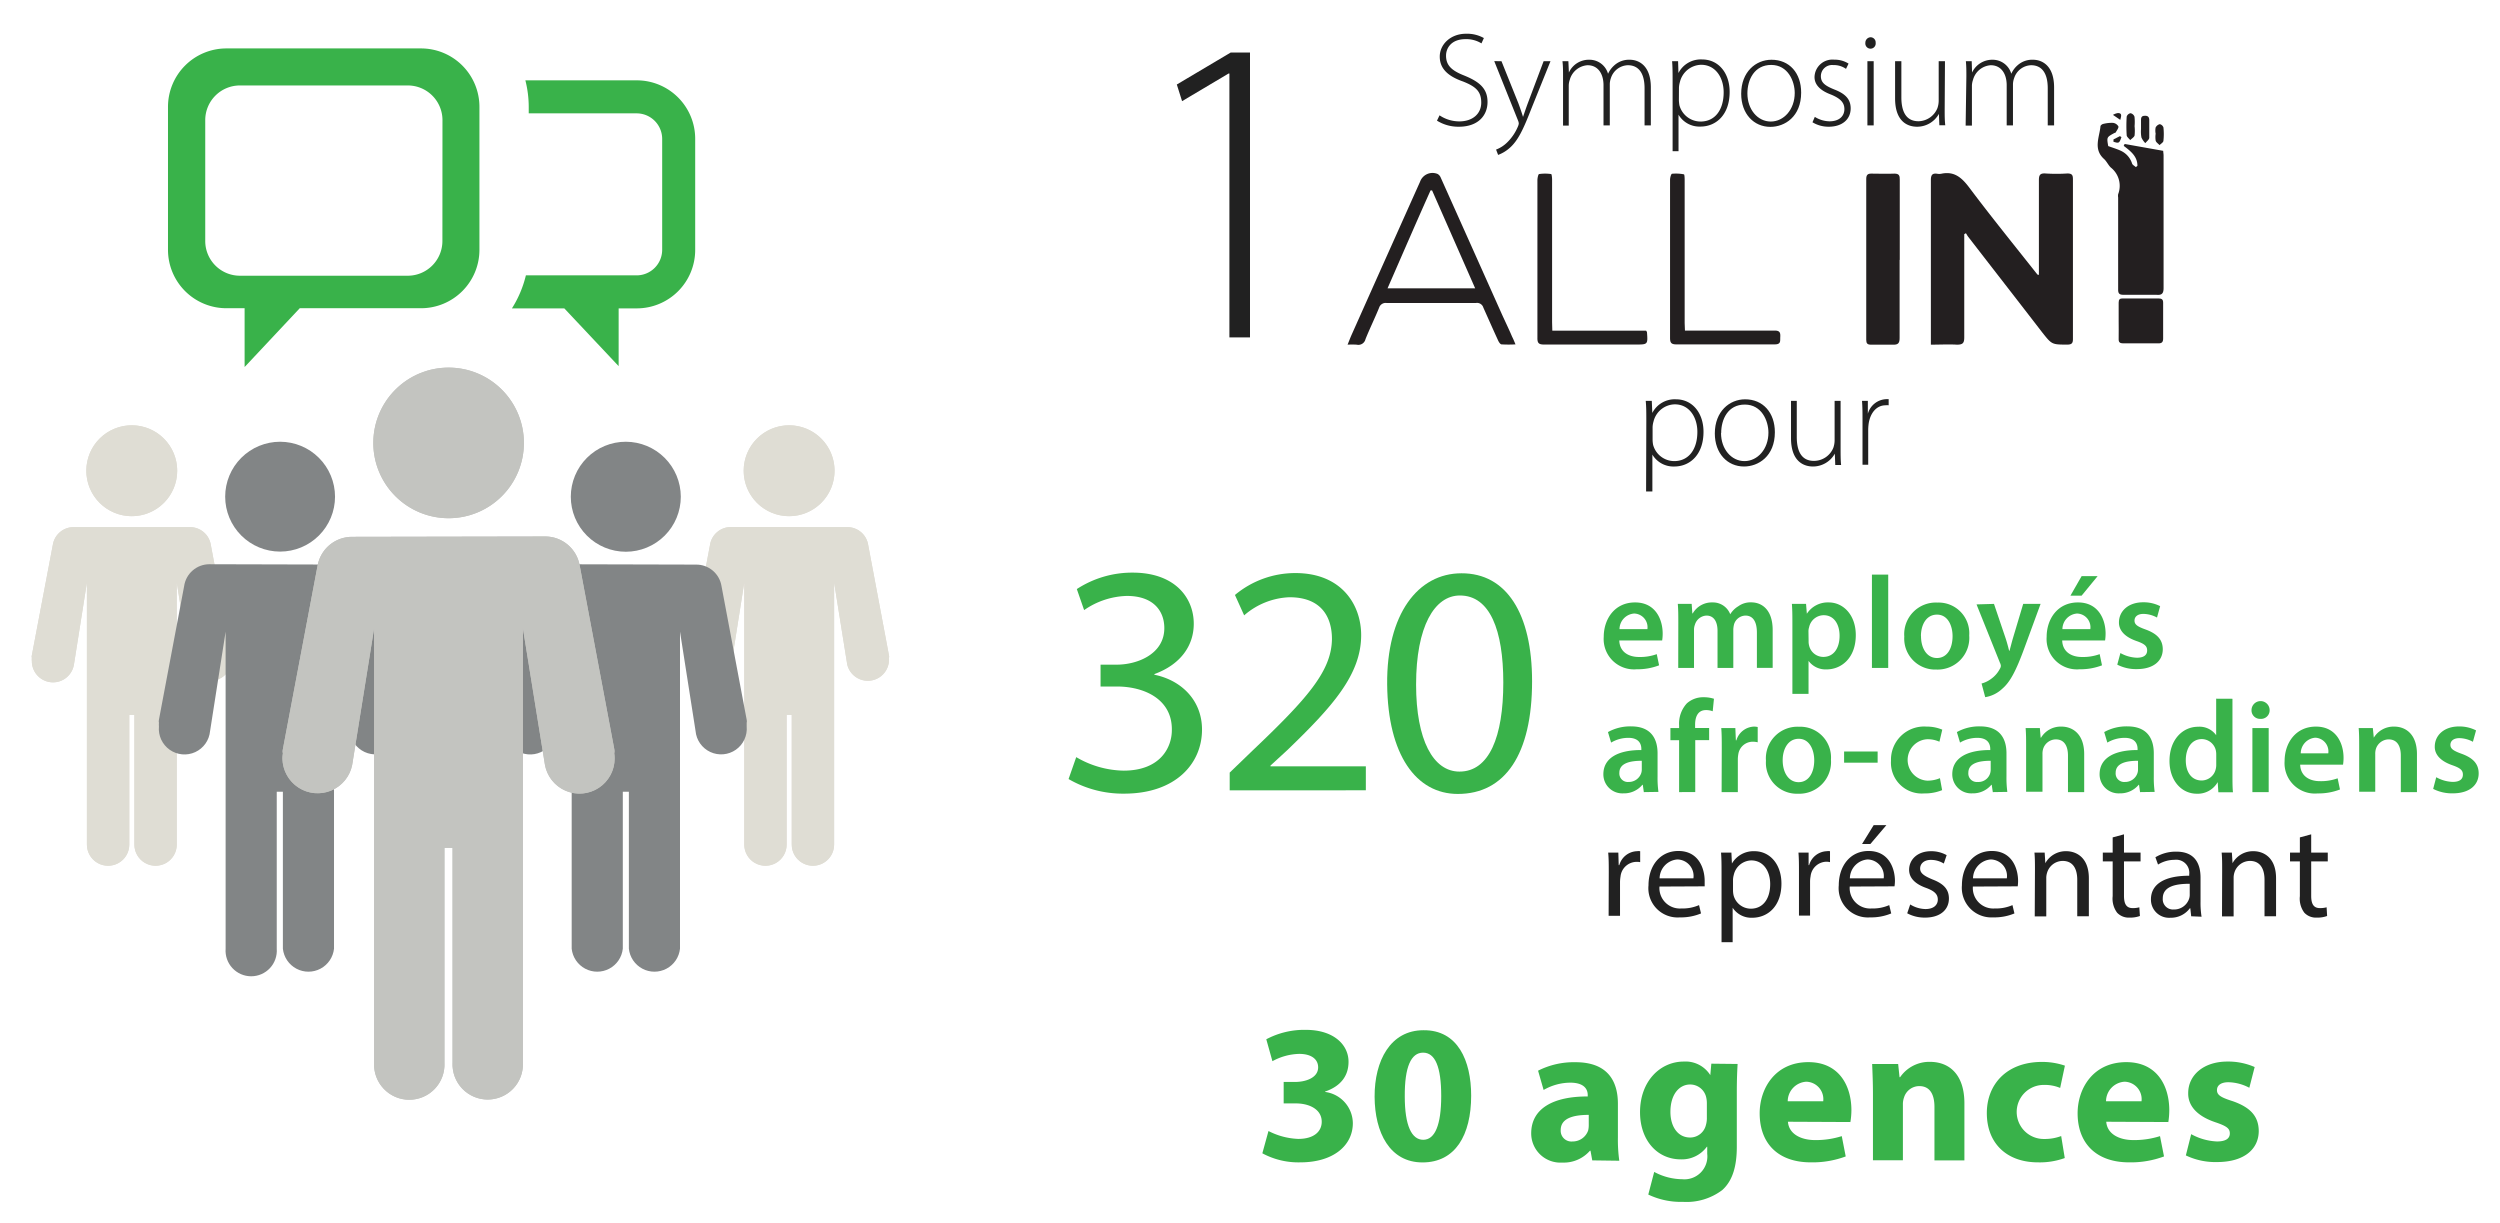 <?xml version="1.0" encoding="UTF-8"?> <svg xmlns="http://www.w3.org/2000/svg" xmlns:xlink="http://www.w3.org/1999/xlink" id="Layer_1" data-name="Layer 1" viewBox="0 0 342.28 167.49"><defs><style>.cls-1{fill:#dfddd4;}.cls-2{fill:none;}.cls-3{fill:#c3c4c0;}.cls-4{fill:#39b24a;}.cls-5{fill:#212121;}.cls-6{clip-path:url(#clip-path);}.cls-7{clip-path:url(#clip-path-2);}.cls-8{clip-path:url(#clip-path-3);}.cls-9{clip-path:url(#clip-path-4);}.cls-10{clip-path:url(#clip-path-5);}.cls-11{fill:#828586;}.cls-12{clip-path:url(#clip-path-6);}.cls-13{clip-path:url(#clip-path-7);}.cls-14{clip-path:url(#clip-path-8);}.cls-15{clip-path:url(#clip-path-9);}.cls-16{clip-path:url(#clip-path-10);}.cls-17{fill:#231f20;}</style><clipPath id="clip-path"><path class="cls-1" d="M114.26,64.44a6.22,6.22,0,1,1-6.21-6.21,6.22,6.22,0,0,1,6.21,6.21"></path></clipPath><clipPath id="clip-path-2"><path class="cls-1" d="M116,72.17a2.88,2.88,0,0,1,2.86,2.42l2.85,15.14a.69.69,0,0,1,0,.35,2.83,2.83,0,0,1,0,.41A2.9,2.9,0,0,1,116,91l-1.8-11.25,0,35.88a2.9,2.9,0,0,1-5.8,0V97.87h-.7v17.76a2.9,2.9,0,0,1-5.8,0l0-35.88L100.12,91a2.9,2.9,0,0,1-5.76-.52,1.9,1.9,0,0,1,0-.41.59.59,0,0,1,0-.35l2.85-15.12a2.88,2.88,0,0,1,2.86-2.44Z"></path></clipPath><clipPath id="clip-path-3"><path class="cls-1" d="M24.26,64.44a6.22,6.22,0,1,1-6.21-6.21,6.22,6.22,0,0,1,6.21,6.21"></path></clipPath><clipPath id="clip-path-4"><path class="cls-1" d="M26,72.17a2.88,2.88,0,0,1,2.86,2.42l2.85,15.14a.69.69,0,0,1,0,.35,2.83,2.83,0,0,1,0,.41A2.9,2.9,0,0,1,26,91l-1.8-11.25,0,35.88a2.9,2.9,0,1,1-5.8,0V97.87h-.7v17.76a2.9,2.9,0,1,1-5.8,0l0-35.88L10.12,91a2.9,2.9,0,0,1-5.76-.52,1.9,1.9,0,0,1,0-.41.59.59,0,0,1,0-.35L7.23,74.61a2.88,2.88,0,0,1,2.86-2.44Z"></path></clipPath><clipPath id="clip-path-5"><path class="cls-2" d="M93.21,68a7.53,7.53,0,1,1-7.52-7.52A7.54,7.54,0,0,1,93.21,68"></path></clipPath><clipPath id="clip-path-6"><path class="cls-2" d="M95.32,77.3a3.49,3.49,0,0,1,3.46,2.93l3.45,18.31a.88.88,0,0,1,0,.43,4.22,4.22,0,0,1,0,.49,3.51,3.51,0,0,1-7,.62L93.1,86.48l0,43.41a3.52,3.52,0,0,1-7,0V108.4h-.83v21.49a3.52,3.52,0,0,1-7,0l0-43.41L76.09,100.1a3.51,3.51,0,0,1-7-.64,2.77,2.77,0,0,1,0-.49.78.78,0,0,1,0-.43l3.45-18.29a3.49,3.49,0,0,1,3.46-3Z"></path></clipPath><clipPath id="clip-path-7"><path class="cls-2" d="M45.87,68a7.52,7.52,0,1,1-7.52-7.52A7.53,7.53,0,0,1,45.87,68"></path></clipPath><clipPath id="clip-path-8"><path class="cls-2" d="M48,77.3a3.48,3.48,0,0,1,3.45,2.93L54.9,98.54a1,1,0,0,1,0,.43,2.77,2.77,0,0,1,0,.49,3.51,3.51,0,0,1-7,.62l-2.17-13.6,0,43.41a3.52,3.52,0,0,1-7,0V108.4h-.84v21.49a3.51,3.51,0,1,1-7,0l0-43.41L28.76,100.1a3.51,3.51,0,0,1-7-.64,2.77,2.77,0,0,1,0-.49.88.88,0,0,1,0-.43l3.45-18.29a3.49,3.49,0,0,1,3.46-3Z"></path></clipPath><clipPath id="clip-path-9"><path class="cls-3" d="M71.73,60.64A10.31,10.31,0,1,1,61.42,50.33,10.31,10.31,0,0,1,71.73,60.64"></path></clipPath><clipPath id="clip-path-10"><path class="cls-3" d="M74.63,73.45a4.79,4.79,0,0,1,4.74,4l4.73,25.1a1.29,1.29,0,0,1,0,.59,5.19,5.19,0,0,1,.05.68,4.81,4.81,0,0,1-9.55.84L71.59,86l0,59.5a4.82,4.82,0,1,1-9.63,0V116.08H60.85v29.45a4.82,4.82,0,1,1-9.63,0l0-59.5-3,18.68a4.82,4.82,0,0,1-9.55-.87,3.91,3.91,0,0,1,.06-.68,1.17,1.17,0,0,1,0-.59L43.47,77.5a4.79,4.79,0,0,1,4.74-4Z"></path></clipPath></defs><title>all-in-fr-updated</title><path class="cls-4" d="M147.35,103.66a13.16,13.16,0,0,0,6.48,1.85c5.08,0,6.66-3.24,6.61-5.67,0-4.09-3.73-5.85-7.55-5.85h-2.21V91h2.21c2.88,0,6.52-1.48,6.52-5,0-2.34-1.48-4.41-5.13-4.41a10.74,10.74,0,0,0-5.85,1.94l-1-2.88a13.86,13.86,0,0,1,7.65-2.25c5.76,0,8.36,3.42,8.36,7,0,3-1.8,5.58-5.39,6.89v.09c3.59.72,6.52,3.42,6.52,7.51,0,4.68-3.64,8.77-10.67,8.77a14.81,14.81,0,0,1-7.6-2Z"></path><path class="cls-4" d="M168.36,108.21v-2.43l3.11-3c7.47-7.1,10.84-10.88,10.89-15.29,0-3-1.44-5.72-5.81-5.72a10,10,0,0,0-6.21,2.48l-1.26-2.79a12.86,12.86,0,0,1,8.28-3c6.3,0,9,4.32,9,8.5,0,5.4-3.92,9.77-10.08,15.71l-2.34,2.15v.1H187v3.28Z"></path><path class="cls-4" d="M209.76,93.27c0,10-3.69,15.43-10.17,15.43-5.71,0-9.58-5.35-9.67-15s4.23-15.21,10.17-15.21C206.25,78.47,209.76,84,209.76,93.27Zm-15.88.45c0,7.6,2.34,11.92,5.94,11.92,4.05,0,6-4.72,6-12.19,0-7.2-1.84-11.92-5.94-11.92C196.4,81.53,193.88,85.76,193.88,93.72Z"></path><path class="cls-4" d="M221.7,87.69c.05,1.58,1.29,2.26,2.7,2.26a6.68,6.68,0,0,0,2.43-.39l.32,1.53a8.15,8.15,0,0,1-3.06.54,4.15,4.15,0,0,1-4.52-4.43c0-2.43,1.48-4.72,4.29-4.72s3.78,2.34,3.78,4.27a6.34,6.34,0,0,1-.07.94Zm3.85-1.55A1.88,1.88,0,0,0,223.73,84a2.16,2.16,0,0,0-2,2.14Z"></path><path class="cls-4" d="M229.78,85.29c0-1,0-1.85-.07-2.61h1.9l.09,1.3h.06a3,3,0,0,1,2.7-1.5,2.53,2.53,0,0,1,2.43,1.62h0A3.22,3.22,0,0,1,238,83a2.85,2.85,0,0,1,1.76-.53c1.46,0,2.94,1,2.94,3.8v5.17h-2.16V86.61c0-1.46-.51-2.33-1.57-2.33a1.68,1.68,0,0,0-1.55,1.17,3.47,3.47,0,0,0-.11.74v5.26h-2.16V86.37c0-1.22-.48-2.09-1.51-2.09a1.74,1.74,0,0,0-1.59,1.26,1.91,1.91,0,0,0-.12.72v5.19h-2.16Z"></path><path class="cls-4" d="M245.4,85.6c0-1.15,0-2.09-.07-2.92h1.94l.11,1.35h0a3.41,3.41,0,0,1,3-1.55c2,0,3.7,1.73,3.7,4.47,0,3.17-2,4.7-4,4.7a2.89,2.89,0,0,1-2.47-1.17h0V95H245.4Zm2.22,2.18a2.08,2.08,0,0,0,.07.61,2,2,0,0,0,1.94,1.55c1.41,0,2.23-1.17,2.23-2.9,0-1.55-.75-2.81-2.17-2.81a2.06,2.06,0,0,0-2,1.64,1.82,1.82,0,0,0-.09.56Z"></path><path class="cls-4" d="M256.29,78.67h2.23V91.45h-2.23Z"></path><path class="cls-4" d="M269.61,87a4.34,4.34,0,0,1-4.5,4.67,4.24,4.24,0,0,1-4.39-4.52,4.33,4.33,0,0,1,4.54-4.65A4.2,4.2,0,0,1,269.61,87Zm-6.6.09c0,1.7.82,3,2.18,3s2.14-1.25,2.14-3c0-1.37-.61-2.94-2.13-2.94S263,85.62,263,87.07Z"></path><path class="cls-4" d="M273,82.68l1.59,4.7c.18.54.36,1.21.48,1.71h.06c.14-.5.3-1.15.47-1.73L277,82.68h2.38l-2.2,6c-1.2,3.28-2,4.73-3.06,5.63a4.39,4.39,0,0,1-2.32,1.14l-.5-1.87a3.76,3.76,0,0,0,1.29-.62,3.86,3.86,0,0,0,1.21-1.38.87.87,0,0,0,.14-.4,1,1,0,0,0-.12-.43l-3.21-8Z"></path><path class="cls-4" d="M282.34,87.69c.05,1.58,1.29,2.26,2.7,2.26a6.64,6.64,0,0,0,2.43-.39l.32,1.53a8.15,8.15,0,0,1-3.06.54,4.15,4.15,0,0,1-4.52-4.43c0-2.43,1.48-4.72,4.29-4.72s3.78,2.34,3.78,4.27a6.34,6.34,0,0,1-.07.94Zm3.85-1.55A1.88,1.88,0,0,0,284.37,84a2.16,2.16,0,0,0-2,2.14Zm1-7.26L285,81.55h-1.53L285,78.88Z"></path><path class="cls-4" d="M290.31,89.41a4.92,4.92,0,0,0,2.25.64c1,0,1.41-.4,1.41-1s-.36-.9-1.44-1.28c-1.71-.59-2.43-1.53-2.42-2.55,0-1.55,1.28-2.76,3.32-2.76a5,5,0,0,1,2.32.53l-.43,1.56a4,4,0,0,0-1.86-.5c-.79,0-1.22.38-1.22.92s.41.82,1.53,1.22c1.58.58,2.32,1.39,2.34,2.68,0,1.59-1.24,2.74-3.57,2.74a5.65,5.65,0,0,1-2.66-.61Z"></path><path class="cls-4" d="M225.06,108.45l-.14-1h-.06a3.26,3.26,0,0,1-2.59,1.17,2.6,2.6,0,0,1-2.75-2.61c0-2.22,2-3.33,5.2-3.32v-.14c0-.58-.23-1.53-1.78-1.53a4.6,4.6,0,0,0-2.36.65l-.43-1.44a6.27,6.27,0,0,1,3.17-.78c2.81,0,3.62,1.79,3.62,3.69v3.17a14.14,14.14,0,0,0,.12,2.11Zm-.28-4.29c-1.57,0-3.07.31-3.07,1.64a1.16,1.16,0,0,0,1.26,1.26,1.79,1.79,0,0,0,1.73-1.2,1.52,1.52,0,0,0,.08-.49Z"></path><path class="cls-4" d="M229.89,108.45v-7.11H228.7V99.68h1.19V99.3a4.09,4.09,0,0,1,1.06-3,3.35,3.35,0,0,1,2.28-.84,4.5,4.5,0,0,1,1.43.21l-.17,1.71a2.55,2.55,0,0,0-.93-.16c-1.1,0-1.48.92-1.48,2v.45H234v1.66H232.1v7.11Z"></path><path class="cls-4" d="M235.73,102.51c0-1.19,0-2-.07-2.83h1.93l.07,1.68h.07a2.62,2.62,0,0,1,2.4-1.88,2.12,2.12,0,0,1,.52.06v2.09a2.8,2.8,0,0,0-.65-.08,2,2,0,0,0-2,1.68,4.45,4.45,0,0,0-.07.68v4.54h-2.22Z"></path><path class="cls-4" d="M250.68,104a4.35,4.35,0,0,1-4.5,4.67,4.24,4.24,0,0,1-4.4-4.52,4.33,4.33,0,0,1,4.54-4.65A4.21,4.21,0,0,1,250.68,104Zm-6.61.09c0,1.7.83,3,2.18,3s2.14-1.25,2.14-3c0-1.37-.61-2.94-2.12-2.94S244.07,102.62,244.07,104.07Z"></path><path class="cls-4" d="M257.07,102.89v1.53h-4.59v-1.53Z"></path><path class="cls-4" d="M265.9,108.18a6.27,6.27,0,0,1-2.48.45,4.21,4.21,0,0,1-4.52-4.47,4.54,4.54,0,0,1,4.88-4.68,5.38,5.38,0,0,1,2.14.42l-.39,1.65a3.94,3.94,0,0,0-1.68-.34,2.84,2.84,0,0,0,0,5.67,4.33,4.33,0,0,0,1.75-.34Z"></path><path class="cls-4" d="M272.84,108.45l-.15-1h-.05a3.28,3.28,0,0,1-2.6,1.17,2.6,2.6,0,0,1-2.75-2.61c0-2.22,2-3.33,5.2-3.32v-.14c0-.58-.23-1.53-1.78-1.53a4.66,4.66,0,0,0-2.36.65l-.43-1.44a6.27,6.27,0,0,1,3.17-.78c2.81,0,3.62,1.79,3.62,3.69v3.17a14.14,14.14,0,0,0,.12,2.11Zm-.29-4.29c-1.57,0-3.06.31-3.06,1.64a1.16,1.16,0,0,0,1.26,1.26,1.68,1.68,0,0,0,1.8-1.69Z"></path><path class="cls-4" d="M277.4,102.29c0-1,0-1.85-.07-2.61h1.95l.11,1.32h.05a3.15,3.15,0,0,1,2.79-1.52c1.53,0,3.12,1,3.12,3.77v5.2h-2.22v-5c0-1.26-.47-2.22-1.67-2.22a1.85,1.85,0,0,0-1.73,1.3,2.33,2.33,0,0,0-.09.72v5.15H277.4Z"></path><path class="cls-4" d="M293,108.45l-.14-1h-.05a3.28,3.28,0,0,1-2.6,1.17,2.6,2.6,0,0,1-2.75-2.61c0-2.22,2-3.33,5.2-3.32v-.14c0-.58-.23-1.53-1.78-1.53a4.66,4.66,0,0,0-2.36.65l-.43-1.44a6.27,6.27,0,0,1,3.17-.78c2.81,0,3.62,1.79,3.62,3.69v3.17a14.14,14.14,0,0,0,.12,2.11Zm-.28-4.29c-1.57,0-3.06.31-3.06,1.64a1.16,1.16,0,0,0,1.26,1.26,1.77,1.77,0,0,0,1.72-1.2,1.52,1.52,0,0,0,.08-.49Z"></path><path class="cls-4" d="M305.65,95.67V106c0,.9,0,1.88.07,2.47h-2l-.09-1.39h0a3.14,3.14,0,0,1-2.86,1.59c-2.09,0-3.74-1.79-3.74-4.49,0-2.93,1.81-4.68,3.92-4.68a2.8,2.8,0,0,1,2.47,1.16h0v-5Zm-2.22,7.67a2.84,2.84,0,0,0-.05-.58,2,2,0,0,0-1.91-1.57c-1.42,0-2.21,1.26-2.21,2.9s.79,2.77,2.19,2.77a2,2,0,0,0,1.91-1.56,2.28,2.28,0,0,0,.07-.65Z"></path><path class="cls-4" d="M310.74,97.23a1.17,1.17,0,0,1-1.26,1.19,1.16,1.16,0,0,1-1.22-1.19,1.24,1.24,0,0,1,2.48,0Zm-2.36,11.22V99.68h2.23v8.77Z"></path><path class="cls-4" d="M314.92,104.69c.05,1.58,1.29,2.26,2.7,2.26a6.64,6.64,0,0,0,2.43-.39l.32,1.53a8.15,8.15,0,0,1-3.06.54,4.15,4.15,0,0,1-4.52-4.43c0-2.43,1.48-4.72,4.29-4.72s3.78,2.34,3.78,4.27a6.34,6.34,0,0,1-.07.94Zm3.85-1.55A1.88,1.88,0,0,0,317,101a2.16,2.16,0,0,0-2,2.14Z"></path><path class="cls-4" d="M323,102.29c0-1,0-1.85-.07-2.61h1.94L325,101h0a3.17,3.17,0,0,1,2.79-1.52c1.54,0,3.12,1,3.12,3.77v5.2h-2.21v-5c0-1.26-.47-2.22-1.68-2.22a1.87,1.87,0,0,0-1.73,1.3,2.33,2.33,0,0,0-.09.72v5.15H323Z"></path><path class="cls-4" d="M333.55,106.41a4.88,4.88,0,0,0,2.25.64c1,0,1.4-.4,1.4-1s-.36-.9-1.44-1.28c-1.71-.59-2.43-1.53-2.41-2.55,0-1.55,1.28-2.76,3.31-2.76A5,5,0,0,1,339,100l-.43,1.56a4,4,0,0,0-1.85-.5c-.79,0-1.23.38-1.23.92s.42.82,1.53,1.22c1.59.58,2.33,1.39,2.34,2.68,0,1.59-1.24,2.74-3.56,2.74a5.69,5.69,0,0,1-2.67-.61Z"></path><path class="cls-5" d="M220.26,119.45c0-1,0-1.9-.08-2.72h1.39l.05,1.72h.08a2.61,2.61,0,0,1,2.41-1.91,1.59,1.59,0,0,1,.45,0v1.5A2.17,2.17,0,0,0,224,118a2.23,2.23,0,0,0-2.13,2,5,5,0,0,0-.07.73v4.65h-1.56Z"></path><path class="cls-5" d="M227.2,121.38a2.8,2.8,0,0,0,3,3,5.62,5.62,0,0,0,2.42-.46l.27,1.14a7.13,7.13,0,0,1-2.9.54,4,4,0,0,1-4.29-4.39c0-2.63,1.55-4.7,4.09-4.7,2.84,0,3.6,2.5,3.6,4.1,0,.33,0,.58,0,.74Zm4.65-1.13a2.26,2.26,0,0,0-2.2-2.58,2.63,2.63,0,0,0-2.43,2.58Z"></path><path class="cls-5" d="M235.7,119.58c0-1.12,0-2-.07-2.85h1.42l.07,1.5h0a3.42,3.42,0,0,1,3.09-1.69c2.11,0,3.69,1.78,3.69,4.43,0,3.13-1.9,4.68-4,4.68a3.06,3.06,0,0,1-2.68-1.37h0V129H235.7Zm1.57,2.32a3.24,3.24,0,0,0,.07.65,2.45,2.45,0,0,0,2.37,1.86c1.68,0,2.65-1.37,2.65-3.37,0-1.75-.92-3.24-2.59-3.24a2.53,2.53,0,0,0-2.4,2,2.76,2.76,0,0,0-.1.65Z"></path><path class="cls-5" d="M246.3,119.45c0-1,0-1.9-.07-2.72h1.39l0,1.72h.07a2.62,2.62,0,0,1,2.41-1.91,1.55,1.55,0,0,1,.45,0v1.5a2.12,2.12,0,0,0-.54-.06,2.23,2.23,0,0,0-2.12,2,3.93,3.93,0,0,0-.07.73v4.65H246.3Z"></path><path class="cls-5" d="M253.25,121.38a2.8,2.8,0,0,0,3,3,5.57,5.57,0,0,0,2.41-.46l.27,1.14a7.09,7.09,0,0,1-2.9.54,4,4,0,0,1-4.28-4.39c0-2.63,1.55-4.7,4.08-4.7,2.85,0,3.61,2.5,3.61,4.1a5.31,5.31,0,0,1-.06.74Zm4.65-1.13a2.27,2.27,0,0,0-2.2-2.58,2.63,2.63,0,0,0-2.43,2.58Zm.37-7.28-2.19,2.58h-1.14l1.59-2.58Z"></path><path class="cls-5" d="M261.53,123.83a4.1,4.1,0,0,0,2.09.63c1.15,0,1.69-.58,1.69-1.3s-.45-1.17-1.62-1.6c-1.57-.56-2.31-1.42-2.31-2.47,0-1.4,1.14-2.55,3-2.55a4.31,4.31,0,0,1,2.14.54l-.39,1.15a3.34,3.34,0,0,0-1.78-.5c-.94,0-1.46.54-1.46,1.18s.52,1,1.65,1.48c1.52.58,2.29,1.33,2.29,2.63,0,1.53-1.19,2.61-3.26,2.61a5,5,0,0,1-2.45-.59Z"></path><path class="cls-5" d="M270.11,121.38a2.8,2.8,0,0,0,3,3,5.62,5.62,0,0,0,2.42-.46l.27,1.14a7.13,7.13,0,0,1-2.9.54,4.05,4.05,0,0,1-4.29-4.39c0-2.63,1.55-4.7,4.09-4.7,2.84,0,3.6,2.5,3.6,4.1a5.67,5.67,0,0,1-.05.74Zm4.65-1.13a2.26,2.26,0,0,0-2.2-2.58,2.63,2.63,0,0,0-2.43,2.58Z"></path><path class="cls-5" d="M278.61,119.09c0-.9,0-1.63-.07-2.36h1.4l.09,1.45h0a3.2,3.2,0,0,1,2.88-1.64c1.21,0,3.08.72,3.08,3.71v5.2h-1.59v-5c0-1.41-.52-2.58-2-2.58a2.25,2.25,0,0,0-2.13,1.62,2.35,2.35,0,0,0-.11.74v5.24h-1.58Z"></path><path class="cls-5" d="M290.8,114.23v2.5h2.27v1.21H290.8v4.7c0,1.08.3,1.69,1.18,1.69a3.21,3.21,0,0,0,.92-.11l.08,1.19a3.84,3.84,0,0,1-1.41.22,2.17,2.17,0,0,1-1.71-.67,3.21,3.21,0,0,1-.61-2.27v-4.75H287.9v-1.21h1.35v-2.08Z"></path><path class="cls-5" d="M300,125.45l-.12-1.1h-.06a3.22,3.22,0,0,1-2.66,1.3,2.48,2.48,0,0,1-2.67-2.51c0-2.1,1.88-3.25,5.24-3.24v-.18a1.79,1.79,0,0,0-2-2,4.31,4.31,0,0,0-2.27.65l-.36-1a5.41,5.41,0,0,1,2.87-.77c2.66,0,3.31,1.82,3.31,3.56v3.26a12.06,12.06,0,0,0,.14,2.09ZM299.8,121c-1.73,0-3.69.27-3.69,2a1.4,1.4,0,0,0,1.49,1.52,2.16,2.16,0,0,0,2.11-1.46,1.76,1.76,0,0,0,.09-.51Z"></path><path class="cls-5" d="M304.24,119.09c0-.9,0-1.63-.07-2.36h1.4l.09,1.45h0a3.2,3.2,0,0,1,2.88-1.64c1.21,0,3.08.72,3.08,3.71v5.2h-1.58v-5c0-1.41-.53-2.58-2-2.58a2.25,2.25,0,0,0-2.13,1.62,2.37,2.37,0,0,0-.1.74v5.24h-1.59Z"></path><path class="cls-5" d="M316.43,114.23v2.5h2.27v1.21h-2.27v4.7c0,1.08.3,1.69,1.19,1.69a3.31,3.31,0,0,0,.92-.11l.07,1.19a3.8,3.8,0,0,1-1.41.22,2.17,2.17,0,0,1-1.71-.67,3.21,3.21,0,0,1-.61-2.27v-4.75h-1.35v-1.21h1.35v-2.08Z"></path><path class="cls-4" d="M173.67,154.85a9.64,9.64,0,0,0,4.08,1.08c2.13,0,3.21-1,3.21-2.35,0-1.72-1.73-2.51-3.54-2.51h-1.67v-2.94h1.59c1.38,0,3.13-.54,3.13-2,0-1.06-.86-1.84-2.59-1.84a8,8,0,0,0-3.67,1l-.84-3A11.09,11.09,0,0,1,178.8,141c3.75,0,5.83,2,5.83,4.37,0,1.87-1,3.32-3.21,4.08v.05a4.36,4.36,0,0,1,3.8,4.27c0,3.1-2.72,5.37-7.18,5.37a10.38,10.38,0,0,1-5.21-1.24Z"></path><path class="cls-4" d="M201.42,150c0,5.43-2.18,9.15-6.66,9.15s-6.54-4.08-6.56-9,2.16-9.1,6.69-9.1C199.59,141,201.42,145.22,201.42,150Zm-9.09.11c0,4,.94,5.94,2.53,5.94s2.46-2,2.46-6-.84-5.93-2.48-5.93S192.3,146.05,192.33,150.13Z"></path><path class="cls-4" d="M218,158.87l-.24-1.32h-.08a4.75,4.75,0,0,1-3.78,1.62,4,4,0,0,1-4.26-4c0-3.43,3.07-5.07,7.74-5.05v-.19c0-.7-.38-1.7-2.4-1.7a7.39,7.39,0,0,0-3.64,1l-.76-2.64a10.83,10.83,0,0,1,5.13-1.16c4.4,0,5.8,2.59,5.8,5.69v4.59a21,21,0,0,0,.19,3.21Zm-.48-6.23c-2.16,0-3.84.48-3.84,2.08a1.47,1.47,0,0,0,1.62,1.56,2.24,2.24,0,0,0,2.14-1.51,3.19,3.19,0,0,0,.08-.7Z"></path><path class="cls-4" d="M237.9,145.67c-.05.84-.11,2-.11,3.92V157c0,2.53-.51,4.61-2,5.94a8.12,8.12,0,0,1-5.37,1.61,10.38,10.38,0,0,1-4.75-1l.81-3.1a8.23,8.23,0,0,0,3.84,1,3.14,3.14,0,0,0,3.42-3.48V157h-.05a4.23,4.23,0,0,1-3.56,1.73c-3.27,0-5.59-2.65-5.59-6.46,0-4.23,2.75-6.93,6-6.93a4,4,0,0,1,3.62,1.86h0l.14-1.57Zm-4.21,5.38a3.55,3.55,0,0,0-.08-.76,2.25,2.25,0,0,0-2.21-1.81c-1.49,0-2.7,1.35-2.7,3.75,0,2,1,3.51,2.7,3.51a2.22,2.22,0,0,0,2.15-1.67,3.44,3.44,0,0,0,.14-1.08Z"></path><path class="cls-4" d="M244.79,153.58c.13,1.7,1.81,2.51,3.72,2.51a11.68,11.68,0,0,0,3.65-.54l.54,2.78a13,13,0,0,1-4.78.81c-4.48,0-7-2.59-7-6.72,0-3.35,2.08-7,6.67-7,4.27,0,5.89,3.32,5.89,6.58a10,10,0,0,1-.14,1.62Zm4.83-2.8a2.39,2.39,0,0,0-2.32-2.68,2.7,2.7,0,0,0-2.54,2.68Z"></path><path class="cls-4" d="M256.43,149.88c0-1.64-.06-3-.11-4.21h3.56l.19,1.81h.08a4.85,4.85,0,0,1,4.08-2.1c2.7,0,4.72,1.78,4.72,5.67v7.82h-4.1v-7.31c0-1.7-.6-2.86-2.08-2.86a2.19,2.19,0,0,0-2.08,1.54,2.73,2.73,0,0,0-.16,1v7.61h-4.1Z"></path><path class="cls-4" d="M282.69,158.55a10,10,0,0,1-3.67.59c-4.26,0-7-2.59-7-6.75,0-3.86,2.65-7,7.56-7a9.6,9.6,0,0,1,3.13.51l-.65,3.05a5.48,5.48,0,0,0-2.29-.41,3.7,3.7,0,0,0,.08,7.4,6.41,6.41,0,0,0,2.35-.4Z"></path><path class="cls-4" d="M288.37,153.58c.13,1.7,1.8,2.51,3.72,2.51a11.61,11.61,0,0,0,3.64-.54l.55,2.78a13,13,0,0,1-4.78.81c-4.48,0-7.05-2.59-7.05-6.72,0-3.35,2.08-7,6.67-7,4.26,0,5.88,3.32,5.88,6.58a10.3,10.3,0,0,1-.13,1.62Zm4.83-2.8a2.39,2.39,0,0,0-2.32-2.68,2.7,2.7,0,0,0-2.54,2.68Z"></path><path class="cls-4" d="M300,155.28a8,8,0,0,0,3.53,1c1.24,0,1.76-.43,1.76-1.1s-.41-1-1.95-1.52c-2.72-.91-3.78-2.4-3.75-4,0-2.46,2.11-4.32,5.37-4.32a9,9,0,0,1,3.73.75l-.73,2.84a6.39,6.39,0,0,0-2.86-.76c-1,0-1.57.41-1.57,1.08s.52,1,2.14,1.51c2.51.87,3.56,2.13,3.58,4.08,0,2.45-1.94,4.26-5.72,4.26a9.32,9.32,0,0,1-4.26-.91Z"></path><path class="cls-1" d="M114.26,64.44a6.22,6.22,0,1,1-6.21-6.21,6.22,6.22,0,0,1,6.21,6.21"></path><g class="cls-6"><rect class="cls-1" x="101.05" y="57.44" width="14" height="14" transform="translate(-7.73 15.22) rotate(-7.78)"></rect></g><path class="cls-1" d="M116,72.17a2.88,2.88,0,0,1,2.86,2.42l2.85,15.14a.69.69,0,0,1,0,.35,2.83,2.83,0,0,1,0,.41A2.9,2.9,0,0,1,116,91l-1.8-11.25,0,35.88a2.9,2.9,0,0,1-5.8,0V97.87h-.7v17.76a2.9,2.9,0,0,1-5.8,0l0-35.88L100.12,91a2.9,2.9,0,0,1-5.76-.52,1.9,1.9,0,0,1,0-.41.59.59,0,0,1,0-.35l2.85-15.12a2.88,2.88,0,0,1,2.86-2.44Z"></path><g class="cls-7"><rect class="cls-1" x="91.34" y="70.53" width="33.41" height="49.64" transform="translate(-11.91 15.5) rotate(-7.78)"></rect></g><path class="cls-1" d="M24.26,64.44a6.22,6.22,0,1,1-6.21-6.21,6.22,6.22,0,0,1,6.21,6.21"></path><g class="cls-8"><rect class="cls-1" x="11.05" y="57.44" width="14" height="14" transform="translate(-8.56 3.04) rotate(-7.78)"></rect></g><path class="cls-1" d="M26,72.17a2.88,2.88,0,0,1,2.86,2.42l2.85,15.14a.69.69,0,0,1,0,.35,2.83,2.83,0,0,1,0,.41A2.9,2.9,0,0,1,26,91l-1.8-11.25,0,35.88a2.9,2.9,0,1,1-5.8,0V97.87h-.7v17.76a2.9,2.9,0,1,1-5.8,0l0-35.88L10.12,91a2.9,2.9,0,0,1-5.76-.52,1.9,1.9,0,0,1,0-.41.59.59,0,0,1,0-.35L7.23,74.61a2.88,2.88,0,0,1,2.86-2.44Z"></path><g class="cls-9"><rect class="cls-1" x="1.34" y="70.53" width="33.41" height="49.64" transform="matrix(0.99, -0.14, 0.14, 0.99, -12.74, 3.32)"></rect></g><g class="cls-10"><rect class="cls-11" x="77.22" y="59.48" width="16.94" height="16.94" transform="translate(-8.41 12.22) rotate(-7.78)"></rect></g><g class="cls-12"><rect class="cls-11" x="65.47" y="75.31" width="40.43" height="60.07" transform="translate(-13.46 12.56) rotate(-7.78)"></rect></g><g class="cls-13"><rect class="cls-11" x="29.88" y="59.48" width="16.94" height="16.94" transform="translate(-8.84 5.81) rotate(-7.78)"></rect></g><g class="cls-14"><rect class="cls-11" x="18.14" y="75.31" width="40.43" height="60.07" transform="translate(-13.9 6.16) rotate(-7.78)"></rect></g><path class="cls-3" d="M71.73,60.64A10.31,10.31,0,1,1,61.42,50.33,10.31,10.31,0,0,1,71.73,60.64"></path><g class="cls-15"><rect class="cls-3" x="49.2" y="48.42" width="24.44" height="24.44" transform="translate(-11.21 14.01) rotate(-11.93)"></rect></g><path class="cls-3" d="M74.63,73.45a4.79,4.79,0,0,1,4.74,4l4.73,25.1a1.29,1.29,0,0,1,0,.59,5.19,5.19,0,0,1,.05.68,4.81,4.81,0,0,1-9.55.84L71.59,86l0,59.5a4.82,4.82,0,1,1-9.63,0V116.08H60.85v29.45a4.82,4.82,0,1,1-9.63,0l0-59.5-3,18.68a4.82,4.82,0,0,1-9.55-.87,3.91,3.91,0,0,1,.06-.68,1.17,1.17,0,0,1,0-.59L43.47,77.5a4.79,4.79,0,0,1,4.74-4Z"></path><g class="cls-16"><rect class="cls-3" x="31.25" y="69.58" width="60.35" height="84.63" transform="translate(-21.81 15.12) rotate(-11.93)"></rect></g><path class="cls-4" d="M95.18,34.2V19a8,8,0,0,0-8-8H71.93a14.88,14.88,0,0,1,.46,3.7v.82H87.16a3.5,3.5,0,0,1,3.5,3.5V34.2a3.5,3.5,0,0,1-3.5,3.5H72a15,15,0,0,1-1.91,4.52h7.17l7.44,7.91V42.22h2.48A8,8,0,0,0,95.18,34.2Z"></path><path class="cls-4" d="M57.64,6.63H31a8,8,0,0,0-8,8V34.2a8,8,0,0,0,8,8h2.49v8.05l7.55-8.05H57.64a8,8,0,0,0,8-8V14.64A8,8,0,0,0,57.64,6.63ZM60.57,33a4.75,4.75,0,0,1-4.74,4.75h-23A4.75,4.75,0,0,1,28.1,33V16.45a4.75,4.75,0,0,1,4.74-4.75h23a4.75,4.75,0,0,1,4.74,4.75Z"></path><path class="cls-5" d="M197.09,15.79a4.84,4.84,0,0,0,2.71.83c1.83,0,3-1.05,3-2.57s-.72-2.19-2.49-2.89c-2-.7-3.19-1.72-3.19-3.41s1.5-3.13,3.59-3.13a4.69,4.69,0,0,1,2.45.59l-.33.73a3.94,3.94,0,0,0-2.18-.58c-2,0-2.67,1.28-2.67,2.25,0,1.37.79,2.07,2.56,2.76,2,.83,3.12,1.74,3.12,3.59s-1.29,3.39-3.92,3.39a5.52,5.52,0,0,1-3-.83Z"></path><path class="cls-5" d="M205.57,8.38l2.31,5.75c.23.62.47,1.31.64,1.88h0c.19-.55.41-1.22.68-1.94l2.14-5.69h.94l-2.64,6.55c-1.06,2.73-1.81,4.36-3,5.37a5,5,0,0,1-1.53.91l-.28-.73a4.36,4.36,0,0,0,1.54-1,6.59,6.59,0,0,0,1.47-2.2,1.23,1.23,0,0,0,.1-.38,1.21,1.21,0,0,0-.1-.39l-3.26-8.14Z"></path><path class="cls-5" d="M214,10.48c0-.8,0-1.41-.08-2.1h.81l.07,1.55h0a3,3,0,0,1,2.84-1.75,2.63,2.63,0,0,1,2.52,1.92h0a3.51,3.51,0,0,1,.9-1.19,3,3,0,0,1,2.1-.73c.86,0,2.86.47,2.86,3.8v5.19h-.86V12.08c0-2-.77-3.15-2.29-3.15a2.52,2.52,0,0,0-2.31,1.74,2.58,2.58,0,0,0-.16.86v5.64h-.86v-5.5c0-1.59-.77-2.74-2.18-2.74a2.71,2.71,0,0,0-2.44,2,2.52,2.52,0,0,0-.14.85v5.42H214Z"></path><path class="cls-5" d="M229,11.18c0-1.1,0-2-.07-2.8h.82L229.8,10h0a3.43,3.43,0,0,1,3.24-1.86c2.25,0,3.77,1.86,3.77,4.44,0,3.15-1.87,4.75-4,4.75a3.32,3.32,0,0,1-3-1.63h0v5H229Zm.86,2.53a5.2,5.2,0,0,0,.07.69,3,3,0,0,0,2.9,2.24c2,0,3.16-1.63,3.16-4,0-2-1.1-3.77-3.09-3.77A3.07,3.07,0,0,0,230,11.23a3.37,3.37,0,0,0-.13.75Z"></path><path class="cls-5" d="M246.6,12.68c0,3.3-2.25,4.69-4.21,4.69-2.27,0-4-1.78-4-4.53,0-3,2-4.66,4.15-4.66C245,8.18,246.6,10,246.6,12.68Zm-7.36.11c0,2.2,1.41,3.85,3.2,3.85s3.28-1.65,3.28-3.91c0-1.61-.92-3.84-3.22-3.84S239.24,10.9,239.24,12.79Z"></path><path class="cls-5" d="M248.47,16a3.9,3.9,0,0,0,2,.61c1.39,0,2.05-.75,2.05-1.67s-.59-1.48-1.85-2c-1.45-.54-2.24-1.33-2.24-2.39a2.45,2.45,0,0,1,2.71-2.38,3.52,3.52,0,0,1,1.95.54l-.35.72A2.86,2.86,0,0,0,251,8.91a1.53,1.53,0,0,0-1.7,1.52c0,.91.62,1.32,1.81,1.81,1.43.55,2.27,1.26,2.27,2.6,0,1.5-1.17,2.51-3,2.51a4.2,4.2,0,0,1-2.23-.61Z"></path><path class="cls-5" d="M256.8,5.87a.71.71,0,1,1-1.41,0,.75.75,0,0,1,.72-.77A.71.71,0,0,1,256.8,5.87Zm-1.13,11.3V8.38h.86v8.79Z"></path><path class="cls-5" d="M266.25,15c0,.77,0,1.47.08,2.15h-.81l-.06-1.56h0a3.41,3.41,0,0,1-3,1.76c-1.12,0-3-.55-3-3.88V8.38h.86v4.94c0,1.9.61,3.28,2.35,3.28a2.86,2.86,0,0,0,2.58-1.78,3.16,3.16,0,0,0,.18-1V8.38h.86Z"></path><path class="cls-5" d="M269.22,10.48c0-.8,0-1.41-.07-2.1h.8L270,9.93h0a3.05,3.05,0,0,1,2.84-1.75,2.65,2.65,0,0,1,2.53,1.92h0a3.37,3.37,0,0,1,.89-1.19,3,3,0,0,1,2.11-.73c.86,0,2.86.47,2.86,3.8v5.19h-.87V12.08c0-2-.76-3.15-2.28-3.15a2.52,2.52,0,0,0-2.31,1.74,2.58,2.58,0,0,0-.17.86v5.64h-.86v-5.5c0-1.59-.77-2.74-2.18-2.74a2.7,2.7,0,0,0-2.43,2,2.52,2.52,0,0,0-.15.85v5.42h-.86Z"></path><path class="cls-5" d="M168.32,10.07h-.12l-6.36,3.78-.72-2.28,7.38-4.38h2.64v39h-2.82Z"></path><path class="cls-17" d="M279.15,37.58V35.7c0-3.68,0-7.37,0-11.05,0-.68.17-.95.9-.9a22.64,22.64,0,0,0,3,0c.72,0,.76.31.76.87q0,8.58,0,17.15c0,1.55,0,3.1,0,4.65,0,.54-.15.75-.73.76-2.17,0-2.15,0-3.49-1.69-3.36-4.36-6.74-8.7-10.11-13.06-.12-.15-.21-.33-.32-.5l-.23.13v2.32c0,3.94,0,7.88,0,11.81,0,.77-.19,1-1,1-1.16-.07-2.32,0-3.57,0,0-.34,0-.6,0-.87,0-7.22,0-14.43,0-21.64,0-.68.16-1,.88-.89a1.57,1.57,0,0,0,.53,0c1.8-.39,2.83.54,3.86,1.91,3,4,6.09,7.8,9.16,11.69a2.11,2.11,0,0,0,.25.27Z"></path><path class="cls-17" d="M292.64,22.7c0-1.29-.92-2-1.88-2.73l.13-.26,5.28.94c0,.18.05.42.05.66,0,6,0,12.08,0,18.13,0,.74-.24,1-1,.92-1.5,0-3,0-4.5,0-.56,0-.73-.18-.72-.75,0-4.19,0-8.38,0-12.57a1.35,1.35,0,0,1,0-.45A3.19,3.19,0,0,0,289,22.94c-.36-.34-.57-.85-.94-1.18-1.5-1.36-.61-3-.48-4.47,0-.12.22-.29.36-.32a4.82,4.82,0,0,1,1.35-.15,1,1,0,0,1,.74.48c.07.2-.2.53-.34.79,0,.07-.17.1-.26.15-1,.55-1,.55-.79,1.76.57.21,1.15.38,1.7.63a2.88,2.88,0,0,1,1.57,1.77c.07.19.34.32.52.48Z"></path><path class="cls-17" d="M207.49,47.15a16.67,16.67,0,0,1-1.9,0c-.19,0-.4-.35-.5-.58-.68-1.48-1.35-3-2-4.45a.9.9,0,0,0-1-.64q-6.13,0-12.27,0a.94.94,0,0,0-1,.64c-.59,1.45-1.29,2.87-1.87,4.32a1,1,0,0,1-1.2.75,10.1,10.1,0,0,0-1.25,0c.23-.57.39-1,.59-1.44q4.65-10.42,9.33-20.86a1.81,1.81,0,0,1,2.41-1.07,1,1,0,0,1,.42.49q4.17,9.3,8.33,18.61c.48,1.07,1,2.12,1.45,3.19C207.17,46.37,207.29,46.67,207.49,47.15ZM196.07,26.07l-.21,0c-2,4.46-3.92,8.91-5.89,13.41h12Z"></path><path class="cls-17" d="M260.08,35.55c0,3.58,0,7.16,0,10.74,0,.71-.23.93-.92.9-1,0-2,0-3,0-.5,0-.65-.18-.65-.67q0-11,0-22c0-.54.16-.77.74-.75,1,0,2.09.05,3.12,0,.68,0,.73.32.73.84q0,5.49,0,11Z"></path><path class="cls-17" d="M212.53,45.27h12.84a1.08,1.08,0,0,1,.12.2c.13,1.7.12,1.7-1.54,1.7-4.2,0-8.39,0-12.58,0-.72,0-.89-.23-.88-.91,0-7.19,0-14.38,0-21.57,0-.3.11-.84.23-.86a5.71,5.71,0,0,1,1.65,0c.08,0,.13.5.13.77q0,9.75,0,19.51Z"></path><path class="cls-17" d="M230.69,45.26h5.6c2.24,0,4.47,0,6.71,0,.72,0,.77.35.74.89s.12,1-.76,1c-4.49,0-9,0-13.49,0-.69,0-.84-.25-.84-.89,0-7.22,0-14.43,0-21.64,0-.29.14-.81.27-.83a5.59,5.59,0,0,1,1.63.08c.08,0,.1.5.1.77q0,9.79,0,19.59Z"></path><path class="cls-17" d="M290.07,43.87c0-.82,0-1.63,0-2.44,0-.44.16-.58.58-.57,1.63,0,3.25,0,4.87,0,.46,0,.65.14.64.61,0,1.62,0,3.25,0,4.87,0,.49-.17.68-.67.67-1.6,0-3.2,0-4.8,0-.45,0-.64-.15-.62-.62C290.09,45.54,290.07,44.7,290.07,43.87Z"></path><path class="cls-17" d="M293.13,17.69c0-.4,0-.81,0-1.21s.07-.62.53-.63.61.22.6.65c0,.78,0,1.57,0,2.35,0,.26-.35.5-.54.75a2.66,2.66,0,0,1-.53-.77A4.32,4.32,0,0,1,293.13,17.69Z"></path><path class="cls-17" d="M292.25,17.27a6.07,6.07,0,0,1,0,1.28c-.07.24-.39.42-.6.63-.17-.22-.46-.43-.48-.65a20,20,0,0,1,0-2.57.69.69,0,0,1,.53-.46.74.74,0,0,1,.54.49A6.82,6.82,0,0,1,292.25,17.27Z"></path><path class="cls-17" d="M295.13,18.29a2.28,2.28,0,0,1,0-.83.88.88,0,0,1,.57-.46.69.69,0,0,1,.5.45,8.42,8.42,0,0,1,0,1.81c0,.23-.34.41-.53.61-.18-.2-.46-.37-.53-.6a3.19,3.19,0,0,1,0-1Z"></path><path class="cls-17" d="M290.29,16.41l-1-.68a1.82,1.82,0,0,1,.68-.25C290.55,15.49,290.44,15.86,290.29,16.41Z"></path><path class="cls-17" d="M289.36,19.09l.88-.45.21.13c-.11.25-.16.58-.35.71s-.49,0-.74-.07Z"></path><path class="cls-5" d="M225.4,57.68c0-1.1,0-2-.08-2.8h.83l.07,1.66h0a3.44,3.44,0,0,1,3.24-1.87c2.25,0,3.77,1.87,3.77,4.45,0,3.15-1.87,4.75-4,4.75a3.35,3.35,0,0,1-3-1.63h0v5.05h-.86Zm.86,2.52a4,4,0,0,0,.07.7,3,3,0,0,0,2.89,2.23c2,0,3.17-1.63,3.17-4,0-2-1.1-3.77-3.09-3.77a3.06,3.06,0,0,0-2.91,2.34,3.28,3.28,0,0,0-.13.75Z"></path><path class="cls-5" d="M243,59.18c0,3.29-2.26,4.69-4.22,4.69-2.27,0-4-1.78-4-4.53,0-3,2-4.67,4.15-4.67C241.37,54.67,243,56.49,243,59.18Zm-7.37.11c0,2.2,1.42,3.84,3.21,3.84s3.28-1.64,3.28-3.9c0-1.61-.92-3.84-3.23-3.84S235.65,57.4,235.65,59.29Z"></path><path class="cls-5" d="M252,61.52c0,.77,0,1.47.07,2.14h-.8l-.06-1.55h0a3.43,3.43,0,0,1-3,1.76c-1.11,0-3-.55-3-3.89v-5.1H246v4.94c0,1.9.61,3.28,2.34,3.28A2.87,2.87,0,0,0,251,61.32a3.16,3.16,0,0,0,.18-1V54.88H252Z"></path><path class="cls-5" d="M255,57.51c0-.88,0-1.79-.07-2.63h.8l0,1.77h0a2.73,2.73,0,0,1,2.5-2,2.09,2.09,0,0,1,.35,0v.84a1.8,1.8,0,0,0-.42,0c-1.21,0-2.07,1-2.31,2.45a7.31,7.31,0,0,0-.07.84v4.85H255Z"></path></svg> 